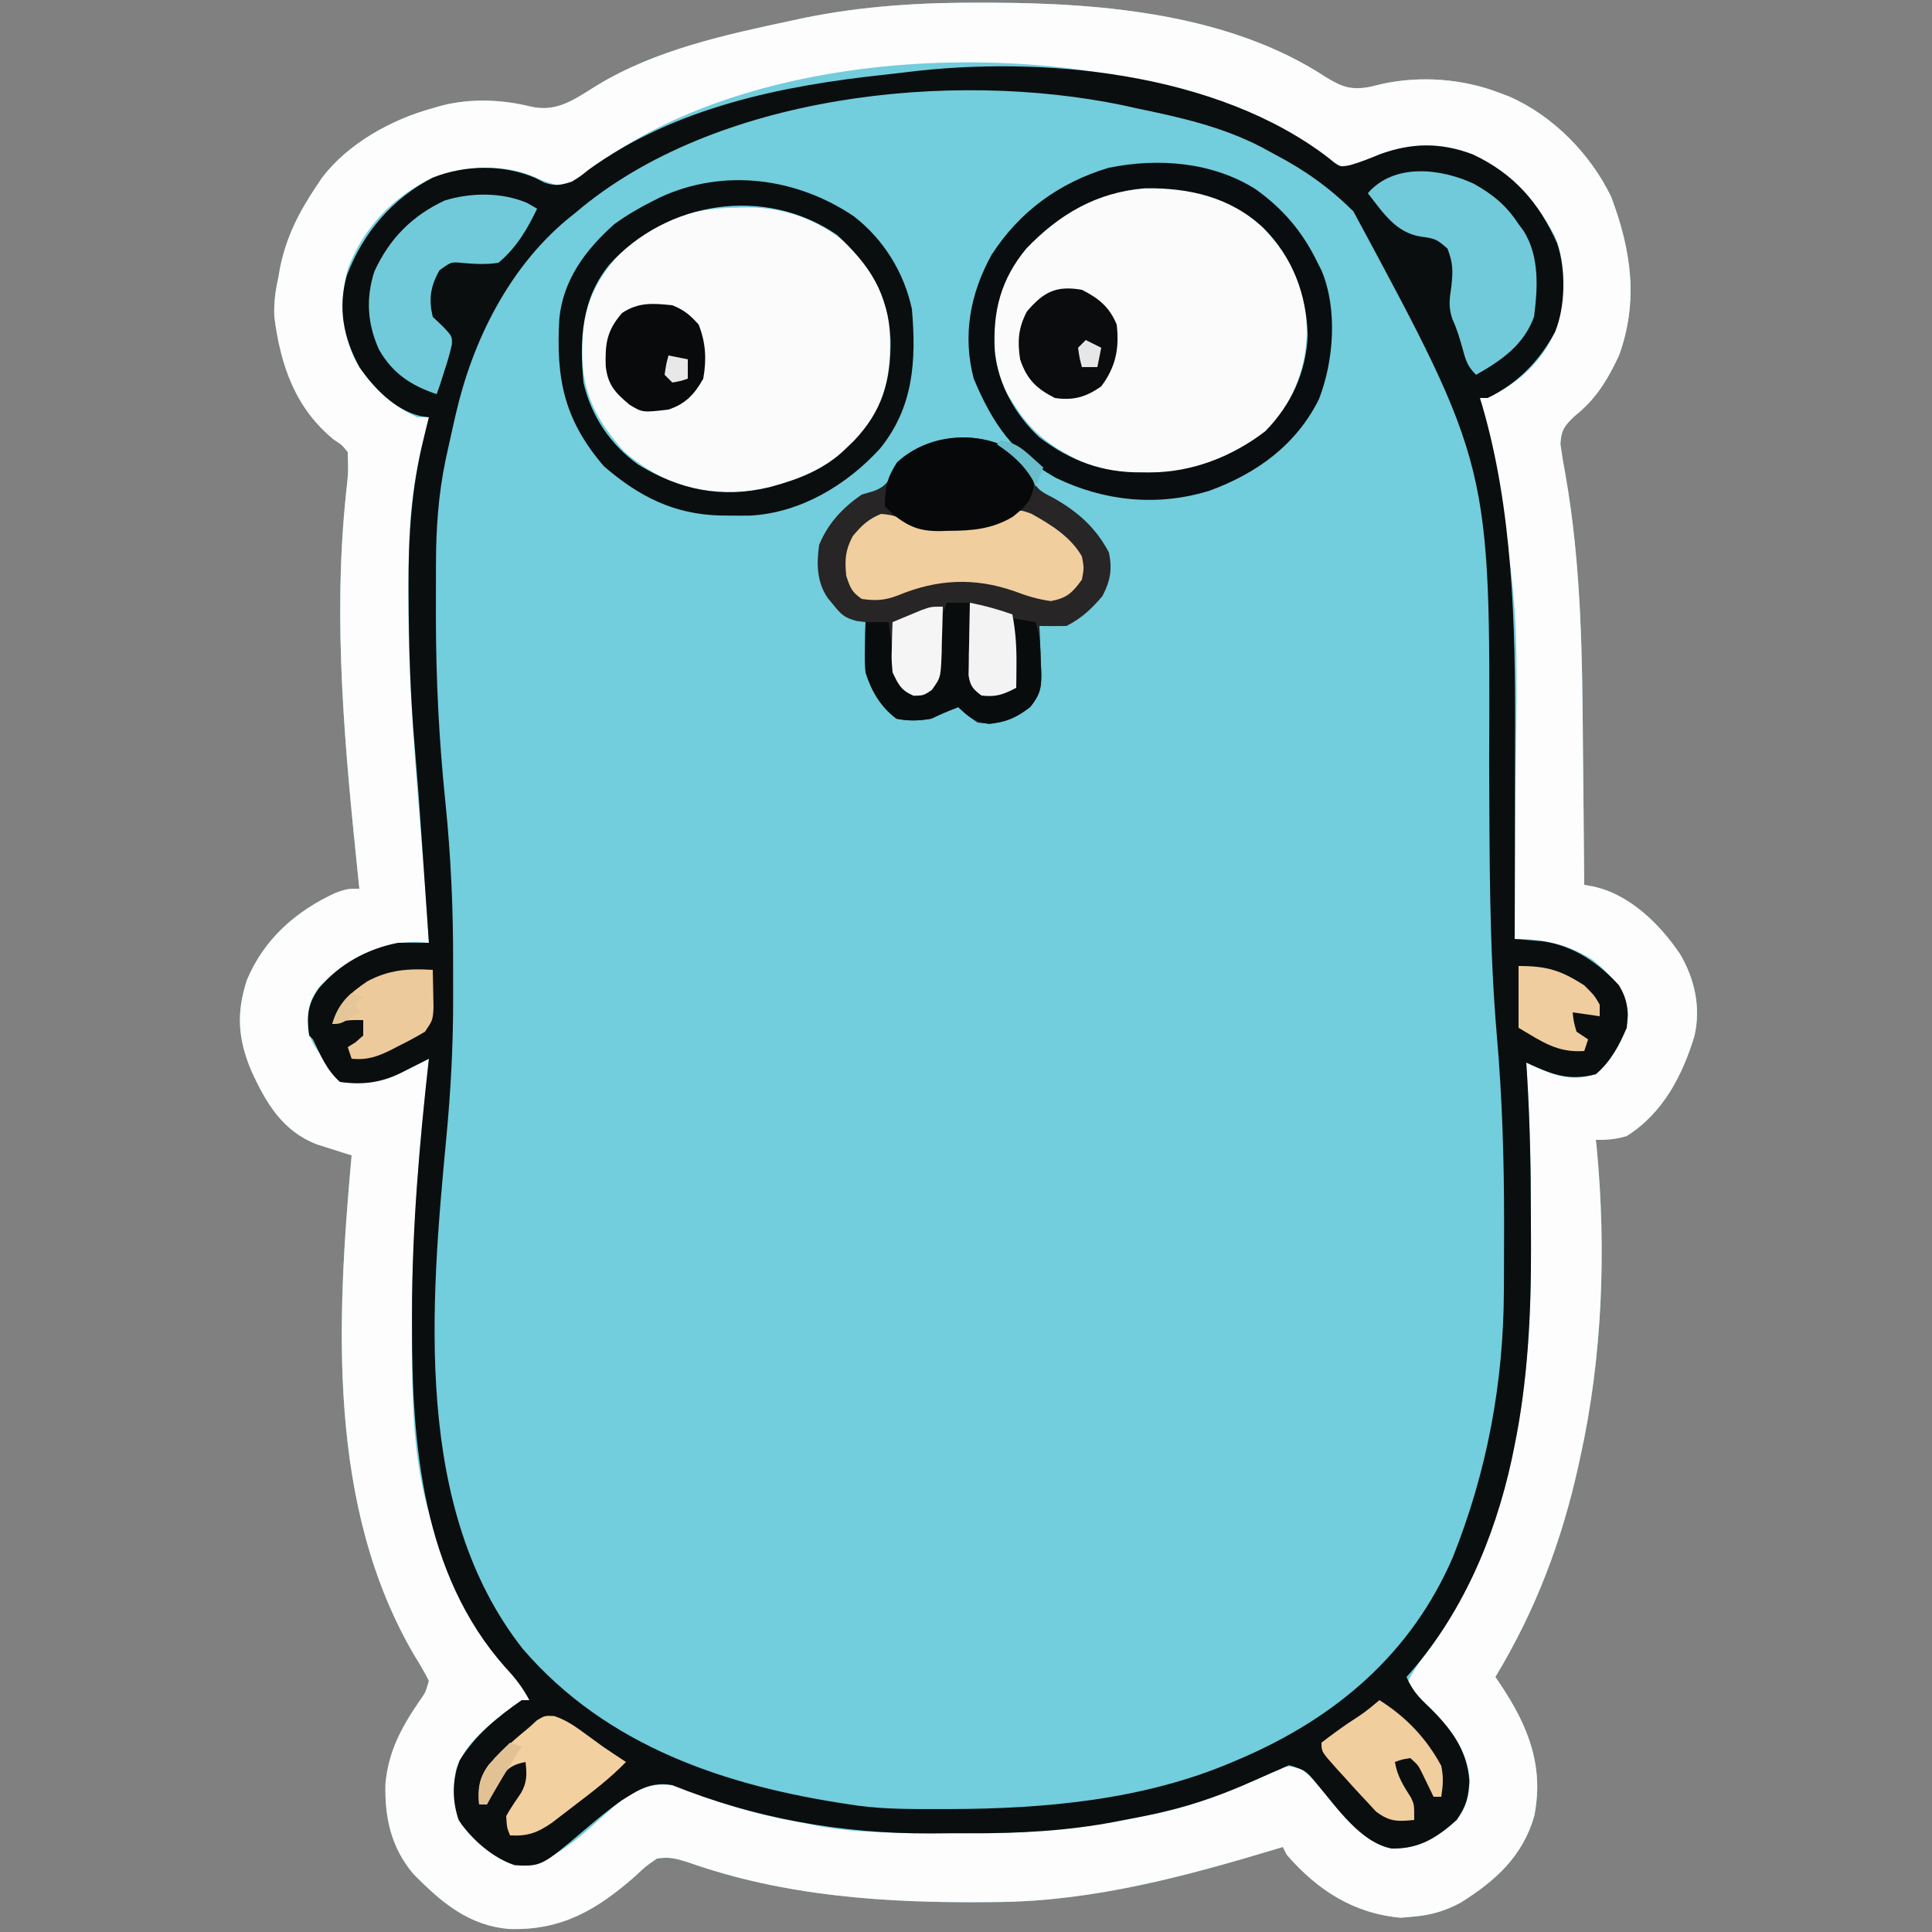 <?xml version="1.0" encoding="UTF-8"?>
<svg version="1.1" xmlns="http://www.w3.org/2000/svg" width="500" height="500">
<rect width="100%" height="100%" fill="#808080" stroke="none"/>
<path d="M0 0 C0.899 0.002 1.798 0.004 2.725 0.007 C31.631 0.117 64.281 3.015 89.062 19.312 C93.346 21.919 95.682 22.701 100.625 21.75 C101.609 21.508 102.592 21.265 103.605 21.016 C113.579 18.871 124.375 19.681 133.875 23.312 C135.099 23.771 135.099 23.771 136.348 24.238 C147.771 29.217 157.503 39.149 162.875 50.312 C168.037 64.12 169.983 77.165 164.875 91.312 C161.891 97.666 158.845 102.698 153.312 107.062 C150.734 109.552 149.914 110.618 149.711 114.234 C150.056 116.826 150.47 119.33 150.963 121.892 C155.166 145.469 155.378 169.622 155.545 193.496 C155.575 197.446 155.621 201.397 155.666 205.348 C155.75 213.003 155.818 220.657 155.875 228.312 C157.037 228.524 157.037 228.524 158.223 228.74 C167.655 230.777 175.461 238.486 180.688 246.25 C184.469 252.694 186.087 259.964 184.41 267.363 C181.316 277.67 176.194 287.455 166.875 293.312 C164.012 294.177 161.902 294.312 158.875 294.312 C158.947 294.949 159.019 295.586 159.094 296.242 C161.61 322.588 160.609 350.435 154.875 376.312 C154.622 377.475 154.622 377.475 154.364 378.66 C149.985 398.378 143.321 416.008 132.875 433.312 C133.581 434.347 133.581 434.347 134.301 435.402 C141.381 446.088 145.506 456.37 142.938 469.312 C139.936 479.764 132.85 486.119 123.836 491.75 C119.871 493.843 116.326 494.923 111.875 495.312 C110.741 495.416 109.606 495.519 108.438 495.625 C96.222 494.553 86.804 488.468 78.875 479.312 C78.545 478.652 78.215 477.993 77.875 477.312 C76.968 477.586 76.968 477.586 76.043 477.865 C52.722 484.887 28.941 491.293 4.414 491.551 C3.634 491.561 2.854 491.57 2.051 491.58 C-24.562 491.844 -51.025 490.169 -76.355 481.164 C-79.281 480.265 -81.102 479.808 -84.125 480.312 C-87.002 482.292 -87.002 482.292 -89.812 484.938 C-99.665 493.565 -108.694 498.906 -122.152 498.539 C-132.779 497.729 -139.843 491.68 -147.125 484.312 C-152.902 477.462 -154.61 469.705 -154.367 460.879 C-153.587 452.606 -150.284 446.457 -145.648 439.66 C-143.986 437.313 -143.986 437.313 -143.125 434.312 C-144.236 432.133 -145.394 430.129 -146.688 428.062 C-169.509 389.473 -167.02 341.391 -163.125 298.312 C-163.94 298.059 -164.756 297.806 -165.596 297.545 C-166.67 297.202 -167.745 296.858 -168.852 296.504 C-169.915 296.168 -170.978 295.832 -172.073 295.487 C-181.036 292.039 -185.315 284.74 -189.125 276.312 C-192.552 268.166 -193.004 261.395 -190.215 252.926 C-185.802 242.345 -177.474 235.026 -167.125 230.312 C-164.125 229.312 -164.125 229.312 -161.125 229.312 C-161.205 228.541 -161.286 227.769 -161.369 226.975 C-164.802 193.685 -168.085 160.347 -164.562 126.938 C-163.972 121.629 -163.972 121.629 -164.125 116.312 C-165.593 114.486 -165.593 114.486 -167.688 113.125 C-177.75 104.914 -181.517 93.835 -183.125 81.312 C-183.272 77.794 -182.896 74.739 -182.125 71.312 C-181.959 70.373 -181.792 69.433 -181.621 68.465 C-179.977 60.451 -176.668 54.073 -172.125 47.312 C-171.685 46.655 -171.246 45.998 -170.793 45.32 C-163.964 36.366 -152.788 30.222 -142.125 27.312 C-141.317 27.078 -140.509 26.843 -139.676 26.602 C-132.207 24.749 -124.257 25.042 -116.789 26.891 C-109.937 28.47 -105.399 24.963 -99.773 21.504 C-84.501 12.149 -66.194 8.257 -48.875 4.562 C-47.955 4.364 -47.035 4.165 -46.086 3.961 C-30.748 0.826 -15.615 -0.068 0 0 Z " fill="#72CDDC" transform="translate(254.125,0.688)"/>
<path d="M0 0 C0.899 0.002 1.798 0.004 2.725 0.007 C31.631 0.117 64.281 3.015 89.062 19.312 C93.346 21.919 95.682 22.701 100.625 21.75 C101.609 21.508 102.592 21.265 103.605 21.016 C113.579 18.871 124.375 19.681 133.875 23.312 C135.099 23.771 135.099 23.771 136.348 24.238 C147.771 29.217 157.503 39.149 162.875 50.312 C168.037 64.12 169.983 77.165 164.875 91.312 C161.891 97.666 158.845 102.698 153.312 107.062 C150.734 109.552 149.914 110.618 149.711 114.234 C150.056 116.826 150.47 119.33 150.963 121.892 C155.166 145.469 155.378 169.622 155.545 193.496 C155.575 197.446 155.621 201.397 155.666 205.348 C155.75 213.003 155.818 220.657 155.875 228.312 C157.037 228.524 157.037 228.524 158.223 228.74 C167.655 230.777 175.461 238.486 180.688 246.25 C184.469 252.694 186.087 259.964 184.41 267.363 C181.316 277.67 176.194 287.455 166.875 293.312 C164.012 294.177 161.902 294.312 158.875 294.312 C158.947 294.949 159.019 295.586 159.094 296.242 C161.61 322.588 160.609 350.435 154.875 376.312 C154.622 377.475 154.622 377.475 154.364 378.66 C149.985 398.378 143.321 416.008 132.875 433.312 C133.581 434.347 133.581 434.347 134.301 435.402 C141.381 446.088 145.506 456.37 142.938 469.312 C139.936 479.764 132.85 486.119 123.836 491.75 C119.871 493.843 116.326 494.923 111.875 495.312 C110.741 495.416 109.606 495.519 108.438 495.625 C96.222 494.553 86.804 488.468 78.875 479.312 C78.545 478.652 78.215 477.993 77.875 477.312 C76.968 477.586 76.968 477.586 76.043 477.865 C52.722 484.887 28.941 491.293 4.414 491.551 C3.634 491.561 2.854 491.57 2.051 491.58 C-24.562 491.844 -51.025 490.169 -76.355 481.164 C-79.281 480.265 -81.102 479.808 -84.125 480.312 C-87.002 482.292 -87.002 482.292 -89.812 484.938 C-99.665 493.565 -108.694 498.906 -122.152 498.539 C-132.779 497.729 -139.843 491.68 -147.125 484.312 C-152.902 477.462 -154.61 469.705 -154.367 460.879 C-153.587 452.606 -150.284 446.457 -145.648 439.66 C-143.986 437.313 -143.986 437.313 -143.125 434.312 C-144.236 432.133 -145.394 430.129 -146.688 428.062 C-169.509 389.473 -167.02 341.391 -163.125 298.312 C-163.94 298.059 -164.756 297.806 -165.596 297.545 C-166.67 297.202 -167.745 296.858 -168.852 296.504 C-169.915 296.168 -170.978 295.832 -172.073 295.487 C-181.036 292.039 -185.315 284.74 -189.125 276.312 C-192.552 268.166 -193.004 261.395 -190.215 252.926 C-185.802 242.345 -177.474 235.026 -167.125 230.312 C-164.125 229.312 -164.125 229.312 -161.125 229.312 C-161.205 228.541 -161.286 227.769 -161.369 226.975 C-164.802 193.685 -168.085 160.347 -164.562 126.938 C-163.972 121.629 -163.972 121.629 -164.125 116.312 C-165.593 114.486 -165.593 114.486 -167.688 113.125 C-177.75 104.914 -181.517 93.835 -183.125 81.312 C-183.272 77.794 -182.896 74.739 -182.125 71.312 C-181.959 70.373 -181.792 69.433 -181.621 68.465 C-179.977 60.451 -176.668 54.073 -172.125 47.312 C-171.685 46.655 -171.246 45.998 -170.793 45.32 C-163.964 36.366 -152.788 30.222 -142.125 27.312 C-141.317 27.078 -140.509 26.843 -139.676 26.602 C-132.207 24.749 -124.257 25.042 -116.789 26.891 C-109.937 28.47 -105.399 24.963 -99.773 21.504 C-84.501 12.149 -66.194 8.257 -48.875 4.562 C-47.955 4.364 -47.035 4.165 -46.086 3.961 C-30.748 0.826 -15.615 -0.068 0 0 Z M-104.695 45.941 C-107.125 47.312 -107.125 47.312 -110.211 47.125 C-113.125 46.312 -113.125 46.312 -116.625 44.75 C-125.248 41.419 -135.22 42.465 -143.598 45.996 C-153.156 50.975 -160.172 58.635 -164.062 68.75 C-166.322 76.772 -165.884 84.369 -162.449 91.961 C-158.651 98.706 -153.229 104.1 -146.125 107.312 C-145.135 107.312 -144.145 107.312 -143.125 107.312 C-143.402 108.496 -143.679 109.679 -143.965 110.898 C-144.331 112.495 -144.697 114.091 -145.062 115.688 C-145.245 116.462 -145.427 117.237 -145.615 118.035 C-148.134 129.118 -148.397 140.173 -148.438 151.5 C-148.441 152.291 -148.445 153.082 -148.448 153.897 C-148.489 176.837 -146.428 199.682 -144.583 222.531 C-144.027 229.454 -143.554 236.381 -143.125 243.312 C-144.218 243.23 -145.311 243.148 -146.438 243.062 C-156.092 243.114 -164.265 247.821 -171.125 254.312 C-174.141 257.876 -174.601 260.855 -174.414 265.398 C-173.985 268.239 -172.817 270.016 -171.125 272.312 C-170.424 273.385 -169.722 274.457 -169 275.562 C-167.384 278.115 -167.384 278.115 -166.125 279.312 C-158.839 280.194 -153.508 278.715 -147.125 275.312 C-145.793 274.644 -144.46 273.977 -143.125 273.312 C-143.246 274.399 -143.367 275.486 -143.492 276.606 C-145.896 298.553 -147.532 320.348 -147.5 342.438 C-147.502 343.891 -147.502 343.891 -147.504 345.375 C-147.502 360.693 -147.402 376.65 -142.938 391.438 C-142.725 392.168 -142.512 392.899 -142.292 393.653 C-137.663 408.919 -130.801 422.807 -119.727 434.438 C-118.125 436.312 -118.125 436.312 -117.125 439.312 C-117.962 439.695 -117.962 439.695 -118.816 440.086 C-125.87 443.833 -133.395 449.56 -136.125 457.312 C-136.946 462.498 -136.821 466.738 -134.688 471.562 C-130.105 476.48 -125.947 480.675 -119.25 482.188 C-109.893 481.226 -101.736 472.51 -94.949 466.547 C-90.158 462.756 -86.318 460.597 -80.125 461.312 C-77.481 462.156 -74.952 463.054 -72.375 464.062 C-66.28 466.328 -60.229 468.173 -53.875 469.562 C-53.192 469.713 -52.509 469.863 -51.806 470.019 C-49.584 470.485 -47.357 470.9 -45.125 471.312 C-44.272 471.491 -43.419 471.669 -42.54 471.852 C-32.125 473.786 -21.662 473.685 -11.1 473.683 C-7.857 473.687 -4.616 473.724 -1.373 473.762 C13.405 473.84 27.399 472.237 41.875 469.312 C42.656 469.157 43.436 469.001 44.24 468.84 C54.082 466.846 62.786 463.449 71.872 459.222 C72.724 458.833 73.575 458.444 74.453 458.043 C75.21 457.686 75.967 457.329 76.747 456.962 C79.249 456.199 80.455 456.385 82.875 457.312 C84.77 458.879 84.77 458.879 86.688 460.875 C87.382 461.593 88.077 462.311 88.793 463.051 C90.752 465.179 92.632 467.355 94.5 469.562 C99.24 475.01 99.24 475.01 105.816 477.652 C111.993 477.945 116.294 475.636 121.125 471.938 C125.076 468.166 125.721 465.882 126.25 460.5 C125.871 449.815 117.004 442.35 109.875 435.312 C111.374 432.018 113.293 429.361 115.5 426.5 C126.989 410.773 133.777 392.984 137.688 374 C137.98 372.599 137.98 372.599 138.278 371.17 C141.553 353.973 142.194 336.504 142.081 319.043 C142.062 316.115 142.06 313.188 142.061 310.26 C142.038 298.249 141.633 286.299 140.875 274.312 C141.561 274.63 142.246 274.948 142.952 275.276 C148.773 277.917 152.673 279.205 158.875 277.312 C163.466 272.926 166.52 268.154 167.312 261.812 C166.538 255.617 162.753 251.549 158.066 247.703 C151.853 243.76 145.141 242.205 137.875 242.312 C137.879 241.504 137.884 240.696 137.888 239.864 C137.929 232.088 137.959 224.313 137.979 216.538 C137.989 212.545 138.003 208.552 138.026 204.558 C138.879 152.754 138.879 152.754 128.875 102.312 C129.759 102.068 130.644 101.823 131.555 101.57 C138.313 99.01 144.176 93.389 147.438 86.938 C150.672 78.78 151.762 68.696 148.25 60.375 C142.583 49.797 135.316 42.569 124.055 38.23 C115.578 35.783 108.365 36.966 100.348 40.34 C95.639 42.192 95.639 42.192 92.875 42.312 C90.479 41.029 88.441 39.757 86.25 38.188 C80.344 34.185 74.529 30.95 67.875 28.312 C66.346 27.684 66.346 27.684 64.785 27.043 C15.976 8.191 -63.191 10.868 -104.695 45.941 Z " fill="#FDFDFD" transform="translate(254.125,0.688)"/>
<path d="M0 0 C2.733 2.282 2.733 2.282 5.371 1.754 C8.04 0.989 10.505 0.014 13.062 -1.062 C21.401 -4.103 28.777 -4.141 37.125 -1.062 C47.732 3.894 54.291 11.401 59 22 C61.268 28.803 61.175 38.258 58.438 44.938 C54.429 52.407 48.682 58.327 41 62 C40.34 62 39.68 62 39 62 C39.273 62.878 39.273 62.878 39.551 63.773 C47.54 91.058 48.201 120.812 48.098 149.07 C48.096 150.614 48.094 152.158 48.093 153.701 C48.09 157.696 48.08 161.691 48.069 165.685 C48.058 169.789 48.054 173.892 48.049 177.996 C48.038 185.997 48.021 193.999 48 202 C48.668 202.053 49.336 202.107 50.025 202.162 C51.354 202.279 51.354 202.279 52.711 202.398 C53.585 202.472 54.46 202.546 55.361 202.623 C63.255 203.752 69.691 208.195 75 214 C77.26 217.819 77.511 220.545 77 225 C75.068 229.465 72.787 233.85 69 237 C61.937 238.859 57.471 236.997 51 234 C51.105 235.66 51.105 235.66 51.212 237.354 C51.921 249.2 52.186 261.012 52.185 272.878 C52.187 275.8 52.206 278.721 52.225 281.643 C52.277 299.035 51.397 316.487 47.875 333.562 C47.558 335.11 47.558 335.11 47.236 336.689 C42.737 357.355 34.198 377.191 20 393 C21.428 396.31 23.178 398.312 25.812 400.75 C31.395 406.18 35.728 411.851 36.25 419.812 C36.16 423.934 35.401 426.549 33 430 C27.811 434.616 23.362 437.516 16.165 437.404 C8.173 435.912 1.976 426.8 -2.975 420.951 C-6.039 417.193 -6.039 417.193 -10.395 415.824 C-11.254 416.212 -12.114 416.6 -13 417 C-13.905 417.386 -13.905 417.386 -14.829 417.78 C-16.268 418.398 -17.7 419.032 -19.127 419.679 C-26.766 423.127 -34.337 425.89 -42.5 427.812 C-43.268 427.995 -44.035 428.177 -44.826 428.364 C-47.542 428.966 -50.265 429.489 -53 430 C-53.633 430.125 -54.265 430.25 -54.917 430.379 C-67.805 432.885 -80.419 433.499 -93.532 433.446 C-96.733 433.438 -99.932 433.466 -103.133 433.498 C-126.194 433.577 -148.56 429.64 -170 421 C-175.399 419.995 -178.79 422.213 -183.215 425.016 C-186.336 427.24 -189.271 429.644 -192.188 432.125 C-203.845 442.034 -203.845 442.034 -210.742 441.723 C-216.394 439.914 -222.061 434.967 -225.289 430.027 C-227.042 425.027 -227.003 419.519 -225.043 414.598 C-221.093 408.121 -215.191 403.279 -209 399 C-208.34 399 -207.68 399 -207 399 C-208.72 395.763 -210.694 393.21 -213.188 390.562 C-234.697 366.376 -237.421 332.903 -237.375 302.125 C-237.376 301.128 -237.378 300.131 -237.379 299.104 C-237.376 276.935 -235.455 255.016 -233 233 C-233.687 233.349 -234.374 233.699 -235.082 234.059 C-235.983 234.514 -236.884 234.969 -237.812 235.438 C-238.706 235.89 -239.599 236.342 -240.52 236.809 C-245.632 239.264 -250.398 239.811 -256 239 C-259.461 235.983 -261.037 232.112 -263 228 C-263.33 227.67 -263.66 227.34 -264 227 C-264.619 221.962 -264.45 219.017 -261.5 214.812 C-256.254 208.546 -249.02 204.561 -241 203 C-239.616 202.967 -238.23 202.959 -236.846 202.97 C-235.577 202.98 -234.308 202.99 -233 203 C-233.321 198.362 -233.643 193.723 -233.966 189.085 C-234.241 185.121 -234.514 181.158 -234.786 177.195 C-235.635 164.825 -235.635 164.825 -236.645 152.469 C-237.792 139.384 -238.206 126.378 -238.25 113.25 C-238.255 112.449 -238.261 111.648 -238.266 110.823 C-238.332 97.85 -237.503 85.215 -234.375 72.562 C-234.115 71.491 -233.854 70.42 -233.586 69.316 C-233.393 68.552 -233.199 67.788 -233 67 C-233.743 66.89 -234.485 66.781 -235.25 66.668 C-241.841 65.067 -247.252 59.414 -251 54 C-255.11 46.359 -256.629 38.76 -254.234 30.293 C-250.066 19.26 -242.513 10.404 -231.977 4.953 C-223.581 1.645 -213.723 1.501 -205.438 5.062 C-204.322 5.637 -204.322 5.637 -203.184 6.223 C-200.339 7.235 -198.855 6.931 -196 6 C-193.824 4.659 -193.824 4.659 -191.688 2.938 C-169.337 -13.236 -141.518 -18.879 -114.625 -21.718 C-112.983 -21.894 -111.343 -22.084 -109.705 -22.292 C-74.539 -26.711 -28.969 -22.408 0 0 Z M-195 14 C-195.81 14.654 -196.619 15.307 -197.453 15.98 C-212.383 28.552 -221.666 47.207 -226 66 C-226.175 66.758 -226.35 67.516 -226.531 68.296 C-227.097 70.778 -227.647 73.263 -228.188 75.75 C-228.355 76.518 -228.522 77.286 -228.694 78.077 C-230.529 86.917 -231.155 95.707 -231.168 104.723 C-231.172 105.618 -231.176 106.513 -231.181 107.435 C-231.19 110.311 -231.19 113.187 -231.188 116.062 C-231.188 117.047 -231.188 118.031 -231.188 119.045 C-231.174 135.05 -230.368 150.738 -228.726 166.661 C-227.31 180.598 -226.682 194.399 -226.739 208.407 C-226.75 211.499 -226.739 214.591 -226.727 217.684 C-226.718 229.71 -227.356 241.536 -228.498 253.505 C-232.572 296.635 -237.157 349.611 -208.688 385.75 C-186.93 411.023 -156.072 421.269 -124 426 C-123.297 426.105 -122.595 426.211 -121.871 426.319 C-114.693 427.259 -107.478 427.2 -100.25 427.188 C-99.564 427.187 -98.879 427.186 -98.172 427.185 C-73.455 427.112 -47.963 424.822 -25 415 C-24.335 414.718 -23.669 414.436 -22.983 414.145 C1.657 403.562 21.179 387.056 32 362 C40.844 339.819 45.102 317.025 45.203 293.188 C45.21 292.079 45.217 290.97 45.224 289.828 C45.241 286.218 45.247 282.609 45.25 279 C45.252 277.744 45.254 276.488 45.256 275.194 C45.262 258.924 44.773 242.856 43.351 226.654 C41.366 203.383 41.517 180.002 41.393 156.662 C41.703 79.499 41.703 79.499 6.25 13.688 C0.068 7.585 -6.274 3.04 -14 -1 C-15.125 -1.614 -16.251 -2.227 -17.41 -2.859 C-27.749 -8.244 -38.649 -10.654 -50 -13 C-51.578 -13.354 -51.578 -13.354 -53.188 -13.715 C-97.885 -23.049 -159.182 -16.524 -195 14 Z " fill="#0B0E0F" transform="translate(344,41)"/>
<path d="M0 0 C0.865 -0.021 1.73 -0.041 2.621 -0.062 C13.844 -0.13 22.851 3.956 31.125 11.438 C34.98 15.442 36.679 20.033 38.375 25.25 C38.87 26.735 38.87 26.735 39.375 28.25 C40.299 39.639 39.664 49.42 32.391 58.812 C24.058 67.796 13.07 72.436 0.953 73.57 C-10.872 73.958 -20.18 70.889 -29.125 63.062 C-36.05 55.272 -40.026 48.051 -39.938 37.438 C-39.932 36.73 -39.926 36.023 -39.92 35.295 C-39.678 24.824 -36.151 18.122 -29.066 10.594 C-20.899 2.916 -10.89 0.063 0 0 Z " fill="#FBFBFB" transform="translate(190.625,53.75)"/>
<path d="M0 0 C8.175 6.002 13.685 14.094 15.801 24.07 C17.353 34.503 15.312 43.354 9.809 52.418 C3.463 60.608 -7.791 65.894 -17.875 67.25 C-27.524 67.832 -36.242 68.179 -44.875 63.25 C-46.058 62.596 -46.058 62.596 -47.266 61.93 C-52.801 58.575 -56.512 54.759 -59.875 49.25 C-60.496 48.285 -60.496 48.285 -61.129 47.301 C-65.375 39.534 -65.009 29.83 -63.285 21.348 C-59.509 10.333 -50.03 2.32 -39.875 -2.75 C-27.132 -7.869 -11.783 -7.381 0 0 Z " fill="#FBFBFB" transform="translate(321.875,54.75)"/>
<path d="M0 0 C2.775 1.684 4.765 3.336 6.312 6.25 C6.401 6.891 6.49 7.531 6.582 8.191 C7.636 11.161 9.326 11.726 12.062 13.188 C18.312 16.739 22.907 20.818 26.312 27.25 C27.185 31.646 26.692 34.518 24.625 38.5 C21.886 41.758 19.135 44.339 15.312 46.25 C12.98 46.29 10.645 46.293 8.312 46.25 C8.371 47.491 8.429 48.733 8.488 50.012 C8.535 51.654 8.581 53.296 8.625 54.938 C8.667 55.754 8.709 56.571 8.752 57.412 C8.842 61.855 8.789 63.646 5.945 67.25 C1.531 70.604 -2.107 71.948 -7.688 71.25 C-10.562 69.25 -10.562 69.25 -12.688 67.25 C-16.233 68.648 -16.233 68.648 -19.688 70.25 C-22.796 70.797 -25.589 70.891 -28.688 70.25 C-32.781 67.191 -35.166 63.075 -36.688 58.25 C-36.883 54.918 -36.883 54.918 -36.812 51.438 C-36.794 50.276 -36.776 49.115 -36.758 47.918 C-36.735 47.038 -36.711 46.157 -36.688 45.25 C-37.445 45.155 -38.203 45.059 -38.984 44.961 C-42.076 44.148 -42.969 43.33 -44.938 40.875 C-45.688 39.966 -45.688 39.966 -46.453 39.039 C-49.336 34.861 -49.383 30.125 -48.688 25.25 C-46.365 19.633 -42.622 15.674 -37.688 12.25 C-36.636 11.941 -35.584 11.631 -34.5 11.312 C-30.658 9.861 -30.363 7.893 -28.688 4.25 C-21.174 -2.868 -9.443 -4.458 0 0 Z " fill="#272525" transform="translate(260.688,115.75)"/>
<path d="M0 0 C7.179 5.149 12.153 11.065 16 19 C16.509 20.007 16.509 20.007 17.027 21.035 C21.209 31.038 20.201 44.436 16.32 54.355 C10.42 66.174 0.217 73.545 -12 78 C-25.429 82.145 -39.234 80.746 -51.789 74.645 C-62.774 68.455 -68.188 60.499 -73 49 C-75.955 37.807 -73.901 26.899 -68.375 16.938 C-61.169 5.761 -50.861 -1.754 -38.071 -5.576 C-25.198 -8.209 -11.147 -7.076 0 0 Z M-59.375 15.312 C-66.014 23.323 -68.099 31.574 -67.574 41.887 C-66.696 50.414 -62.298 58.31 -56.062 64.125 C-48.092 70.245 -39.65 73.357 -29.625 73.25 C-28.908 73.258 -28.192 73.265 -27.453 73.273 C-16.53 73.234 -6.267 69.26 2.438 62.625 C9.152 55.746 13.018 47.388 13.438 37.75 C13.077 27.035 9.56 17.637 2 10 C-6.611 2.005 -17.148 -0.415 -28.68 -0.273 C-41.155 0.754 -50.844 6.42 -59.375 15.312 Z " fill="#0A0D0F" transform="translate(325,49)"/>
<path d="M0 0 C7.658 5.933 12.976 14.483 15 24 C16.163 37.293 15.432 49.47 6.688 60.16 C-1.946 69.573 -13.842 76.74 -26.867 77.434 C-28.536 77.457 -30.206 77.458 -31.875 77.438 C-33.19 77.426 -33.19 77.426 -34.532 77.415 C-46.628 77.108 -55.606 72.502 -64.688 64.688 C-75.034 52.664 -77.151 42.022 -76.246 26.457 C-75.233 16.33 -69.428 8.604 -62 2 C-58.799 -0.312 -55.527 -2.231 -52 -4 C-51.371 -4.316 -50.742 -4.632 -50.094 -4.957 C-33.651 -12.543 -14.803 -10.013 0 0 Z M-63.312 12.5 C-70.581 21.467 -71.031 31.905 -70 43 C-68.018 51.662 -63.025 59.098 -55.812 64.25 C-45.035 70.824 -34.264 73.063 -21.832 70.082 C-14.346 68.047 -7.6 65.548 -2 60 C-1.377 59.403 -0.755 58.806 -0.113 58.191 C7.285 50.482 9.619 42.539 9.471 31.973 C8.938 20.008 4.124 12.653 -4.438 4.75 C-23.055 -7.964 -48.406 -4.047 -63.312 12.5 Z " fill="#0B0E0F" transform="translate(221,56)"/>
<path d="M0 0 C4.964 2.793 8.465 5.669 11.562 10.438 C11.972 10.985 12.382 11.533 12.805 12.098 C17.019 18.711 16.542 26.943 15.562 34.438 C12.874 41.773 7.156 45.701 0.562 49.438 C-1.74 47.135 -2.082 45.727 -2.938 42.625 C-3.68 39.958 -4.408 37.501 -5.57 34.984 C-6.64 31.844 -6.308 29.762 -5.812 26.5 C-5.418 22.489 -5.356 20.652 -6.812 16.812 C-9.584 14.305 -10.152 14.162 -13.625 13.688 C-20.224 12.701 -23.541 7.431 -27.438 2.438 C-20.643 -5.43 -8.541 -3.994 0 0 Z " fill="#71CAD9" transform="translate(381.438,47.562)"/>
<path d="M0 0 C5.024 2.795 10.086 5.933 13 11 C13.562 14 13.562 14 13 17 C10.558 20.404 9.09 21.8 4.938 22.562 C1.412 22.059 -1.196 21.237 -4.5 20 C-14.838 16.377 -24.599 16.905 -34.625 21.098 C-38.044 22.397 -40.387 22.527 -44 22 C-46.616 20.169 -46.97 19.09 -48 16 C-48.395 11.808 -48.27 9.519 -46.312 5.75 C-43.972 2.967 -42.351 1.39 -39 0 C-36.353 0.194 -34.609 0.619 -32.359 2.027 C-28.904 3.452 -25.493 3.381 -21.812 3.375 C-21.052 3.377 -20.292 3.379 -19.509 3.381 C-14.29 3.287 -10.304 2.514 -5.762 -0.223 C-3.39 -1.269 -2.397 -0.927 0 0 Z " fill="#F1CE9E" transform="translate(267,133)"/>
<path d="M0 0 C0.866 0.495 1.732 0.99 2.625 1.5 C0.115 6.819 -2.814 11.712 -7.375 15.5 C-10.606 16.006 -13.401 15.826 -16.652 15.555 C-19.616 15.255 -19.616 15.255 -22.625 17.438 C-24.959 21.523 -25.492 24.897 -24.375 29.5 C-23.509 30.325 -22.642 31.15 -21.75 32 C-19.375 34.5 -19.375 34.5 -19.418 36.59 C-19.941 38.955 -20.598 41.206 -21.375 43.5 C-21.746 44.676 -22.117 45.851 -22.5 47.062 C-22.933 48.269 -22.933 48.269 -23.375 49.5 C-30.022 47.284 -34.828 44.087 -38.312 37.938 C-41.289 31.283 -41.743 24.724 -39.488 17.762 C-35.625 9.304 -29.702 3.291 -21.258 -0.621 C-14.491 -2.684 -6.582 -2.777 0 0 Z " fill="#71CAD9" transform="translate(136.375,52.5)"/>
<path d="M0 0 C3.445 2.613 4.319 4.216 5.113 8.504 C4.349 12.94 2.988 14.124 -0.395 16.867 C-5.769 20.07 -10.922 20.493 -17.012 20.504 C-17.745 20.528 -18.479 20.553 -19.234 20.578 C-24.463 20.606 -27.334 19.514 -31.512 16.129 C-32.172 15.469 -32.832 14.809 -33.512 14.129 C-33.431 9.272 -33.029 6.936 -30.387 2.816 C-22.427 -4.624 -9.425 -5.792 0 0 Z " fill="#060809" transform="translate(262.512,116.871)"/>
<path d="M0 0 C1.98 0 3.96 0 6 0 C6.02 0.626 6.04 1.251 6.06 1.896 C6.155 4.723 6.265 7.549 6.375 10.375 C6.406 11.36 6.437 12.345 6.469 13.359 C6.507 14.3 6.546 15.241 6.586 16.211 C6.633 17.515 6.633 17.515 6.681 18.845 C6.812 21.21 6.812 21.21 9 23 C11.221 23.023 11.221 23.023 13.625 22.625 C15.791 22.316 15.791 22.316 18 22 C17.505 13.09 17.505 13.09 17 4 C18.98 4.33 20.96 4.66 23 5 C24.216 8.649 24.3 12.071 24.375 15.875 C24.431 16.937 24.431 16.937 24.488 18.02 C24.556 22.044 24.192 23.763 21.629 26.926 C18.074 29.731 15.478 30.815 11 31.375 C7.283 30.91 5.689 29.531 3 27 C-0.545 28.398 -0.545 28.398 -4 30 C-7.109 30.547 -9.901 30.641 -13 30 C-17.093 26.941 -19.478 22.825 -21 18 C-21.195 14.668 -21.195 14.668 -21.125 11.188 C-21.107 10.026 -21.089 8.865 -21.07 7.668 C-21.047 6.788 -21.024 5.907 -21 5 C-19.02 5 -17.04 5 -15 5 C-14.836 6.321 -14.836 6.321 -14.668 7.668 C-14.509 8.829 -14.351 9.991 -14.188 11.188 C-14.037 12.336 -13.886 13.485 -13.73 14.668 C-12.996 18.018 -11.93 20.193 -10 23 C-6.069 22.425 -6.069 22.425 -3 20 C-2.747 17.758 -2.595 15.504 -2.5 13.25 C-2.295 8.444 -1.714 4.506 0 0 Z " fill="#090C0D" transform="translate(245,156)"/>
<path d="M0 0 C2.924 1.022 5.005 2.369 7.496 4.207 C8.358 4.834 9.221 5.46 10.109 6.105 C11.322 6.991 11.322 6.991 12.559 7.895 C14.545 9.25 16.549 10.573 18.559 11.895 C14.549 16.031 10.135 19.415 5.559 22.895 C4.825 23.46 4.092 24.026 3.336 24.609 C2.646 25.137 1.957 25.664 1.246 26.207 C0.631 26.678 0.016 27.148 -0.617 27.633 C-4.344 30.21 -6.876 31.148 -11.441 30.895 C-12.254 28.895 -12.254 28.895 -12.441 25.895 C-11.285 23.793 -9.947 21.875 -8.59 19.898 C-7.026 17.17 -7.057 14.969 -7.441 11.895 C-10.552 12.517 -12.104 13.396 -13.887 16.031 C-15.13 18.295 -16.317 20.57 -17.441 22.895 C-18.101 22.895 -18.761 22.895 -19.441 22.895 C-19.842 18.688 -19.453 15.988 -16.914 12.539 C-13.738 8.992 -10.107 5.921 -6.441 2.895 C-5.792 2.3 -5.142 1.706 -4.473 1.094 C-2.441 -0.105 -2.441 -0.105 0 0 Z " fill="#F3D09F" transform="translate(143.441,444.105)"/>
<path d="M0 0 C3.136 1.268 4.565 2.521 6.812 5 C8.663 9.676 8.89 14.054 8 19 C5.759 23.031 3.39 25.537 -1 27 C-7.705 27.782 -7.705 27.782 -11.043 25.766 C-14.699 22.72 -16.72 20.671 -17.238 15.73 C-17.407 9.934 -16.98 6.549 -13 2 C-8.742 -0.839 -4.997 -0.512 0 0 Z " fill="#090A0B" transform="translate(174,79)"/>
<path d="M0 0 C4.36 2.221 7.133 4.436 9 9 C9.711 15.197 8.777 19.929 5 25 C1.027 27.764 -2.198 28.7 -7 28 C-11.85 25.528 -14.245 23.167 -16 18 C-16.696 13.213 -16.498 9.96 -14.25 5.625 C-9.957 0.617 -6.78 -1.176 0 0 Z " fill="#0B0C0D" transform="translate(280,75)"/>
<path d="M0 0 C6.893 4.345 12.104 9.806 16 17 C16.606 20.014 16.465 21.922 16 25 C15.34 25 14.68 25 14 25 C13.734 24.446 13.469 23.891 13.195 23.32 C12.842 22.596 12.489 21.871 12.125 21.125 C11.777 20.406 11.429 19.686 11.07 18.945 C10.034 16.849 10.034 16.849 8 15 C5.892 15.319 5.892 15.319 4 16 C4.575 19.596 6.234 22.202 8.16 25.219 C9 27 9 27 9 31 C4.674 31.434 2.663 31.497 -0.879 28.84 C-1.764 27.882 -2.65 26.924 -3.562 25.938 C-4.032 25.437 -4.502 24.937 -4.986 24.422 C-6.343 22.966 -7.672 21.483 -9 20 C-9.673 19.268 -10.346 18.536 -11.039 17.781 C-15 13.351 -15 13.351 -15 11 C-12.719 9.231 -10.438 7.57 -8.062 5.938 C-3.843 3.192 -3.843 3.192 0 0 Z " fill="#F0CE9E" transform="translate(357,440)"/>
<path d="M0 0 C0.054 2.104 0.093 4.208 0.125 6.312 C0.148 7.484 0.171 8.656 0.195 9.863 C0 13 0 13 -2 16 C-4.259 17.337 -6.465 18.534 -8.812 19.688 C-9.429 20.008 -10.046 20.328 -10.682 20.658 C-14.261 22.442 -16.992 23.405 -21 23 C-21.33 22.01 -21.66 21.02 -22 20 C-21.34 19.587 -20.68 19.175 -20 18.75 C-19.34 18.172 -18.68 17.595 -18 17 C-18 15.68 -18 14.36 -18 13 C-21.044 12.918 -23.072 13.024 -26 14 C-24.606 8.735 -21.348 5.978 -17 3 C-11.436 -0.031 -6.245 -0.39 0 0 Z " fill="#EDCA9B" transform="translate(112,251)"/>
<path d="M0 0 C7.434 0 10.93 1.125 17 5 C19.625 7.625 19.625 7.625 21 10 C21 10.99 21 11.98 21 13 C18.69 12.67 16.38 12.34 14 12 C14.27 14.437 14.27 14.437 15 17 C15.99 17.66 16.98 18.32 18 19 C17.67 19.99 17.34 20.98 17 22 C9.943 22.503 5.979 19.5 0 16 C0 10.72 0 5.44 0 0 Z " fill="#F0CD9E" transform="translate(393,250)"/>
<path d="M0 0 C3.799 0.718 7.347 1.726 11 3 C11.84 7.353 12.108 11.444 12.062 15.875 C12.053 17.027 12.044 18.18 12.035 19.367 C12.024 20.236 12.012 21.105 12 22 C8.782 23.715 6.691 24.473 3 24 C0.786 22.355 0.073 21.489 -0.341 18.732 C-0.325 17.868 -0.309 17.004 -0.293 16.113 C-0.283 15.175 -0.274 14.238 -0.264 13.271 C-0.239 12.295 -0.213 11.319 -0.188 10.312 C-0.174 9.324 -0.16 8.336 -0.146 7.318 C-0.111 4.878 -0.062 2.439 0 0 Z " fill="#F3F3F3" transform="translate(251,156)"/>
<path d="M0 0 C-0.052 3.085 -0.147 6.167 -0.25 9.25 C-0.271 10.559 -0.271 10.559 -0.293 11.895 C-0.54 18.365 -0.54 18.365 -2.887 21.605 C-5 23 -5 23 -7.562 23.062 C-10.837 21.635 -11.476 20.206 -13 17 C-13.293 13.668 -13.293 13.668 -13.188 10.188 C-13.16 9.026 -13.133 7.865 -13.105 6.668 C-13.071 5.788 -13.036 4.907 -13 4 C-11.399 3.327 -9.794 2.662 -8.188 2 C-7.294 1.629 -6.401 1.258 -5.48 0.875 C-3 0 -3 0 0 0 Z " fill="#F5F5F5" transform="translate(244,157)"/>
<path d="M0 0 C0.99 0.33 1.98 0.66 3 1 C2.685 1.496 2.371 1.993 2.047 2.504 C-0.75 6.944 -3.427 11.426 -6 16 C-6.66 16 -7.32 16 -8 16 C-8.507 10.673 -7.267 8.175 -4 4 C-2.703 2.631 -1.382 1.283 0 0 Z " fill="#E2C295" transform="translate(132,451)"/>
<path d="M0 0 C1.65 0.33 3.3 0.66 5 1 C5 2.65 5 4.3 5 6 C3.125 6.625 3.125 6.625 1 7 C0.34 6.34 -0.32 5.68 -1 5 C-0.625 2.375 -0.625 2.375 0 0 Z " fill="#E8E8E8" transform="translate(173,92)"/>
<path d="M0 0 C1.32 0.66 2.64 1.32 4 2 C3.67 3.65 3.34 5.3 3 7 C1.68 7 0.36 7 -1 7 C-1.625 4.625 -1.625 4.625 -2 2 C-1.34 1.34 -0.68 0.68 0 0 Z " fill="#E7E7E7" transform="translate(281,88)"/>
<path d="M0 0 C3.397 0.457 5.242 1.796 7.75 4.062 C8.67 4.884 8.67 4.884 9.609 5.723 C10.298 6.355 10.298 6.355 11 7 C10.34 8.65 9.68 10.3 9 12 C8.773 11.443 8.546 10.886 8.312 10.312 C6.024 6.28 2.824 3.549 -1 1 C-0.67 0.67 -0.34 0.34 0 0 Z " fill="#6ABECC" transform="translate(259,114)"/>
<path d="M0 0 C0.99 0.33 1.98 0.66 3 1 C2.34 1.66 1.68 2.32 1 3 C1.33 3.66 1.66 4.32 2 5 C-2.75 8 -2.75 8 -5 8 C-3.814 4.625 -2.724 2.353 0 0 Z " fill="#E5C698" transform="translate(91,257)"/>
</svg>
